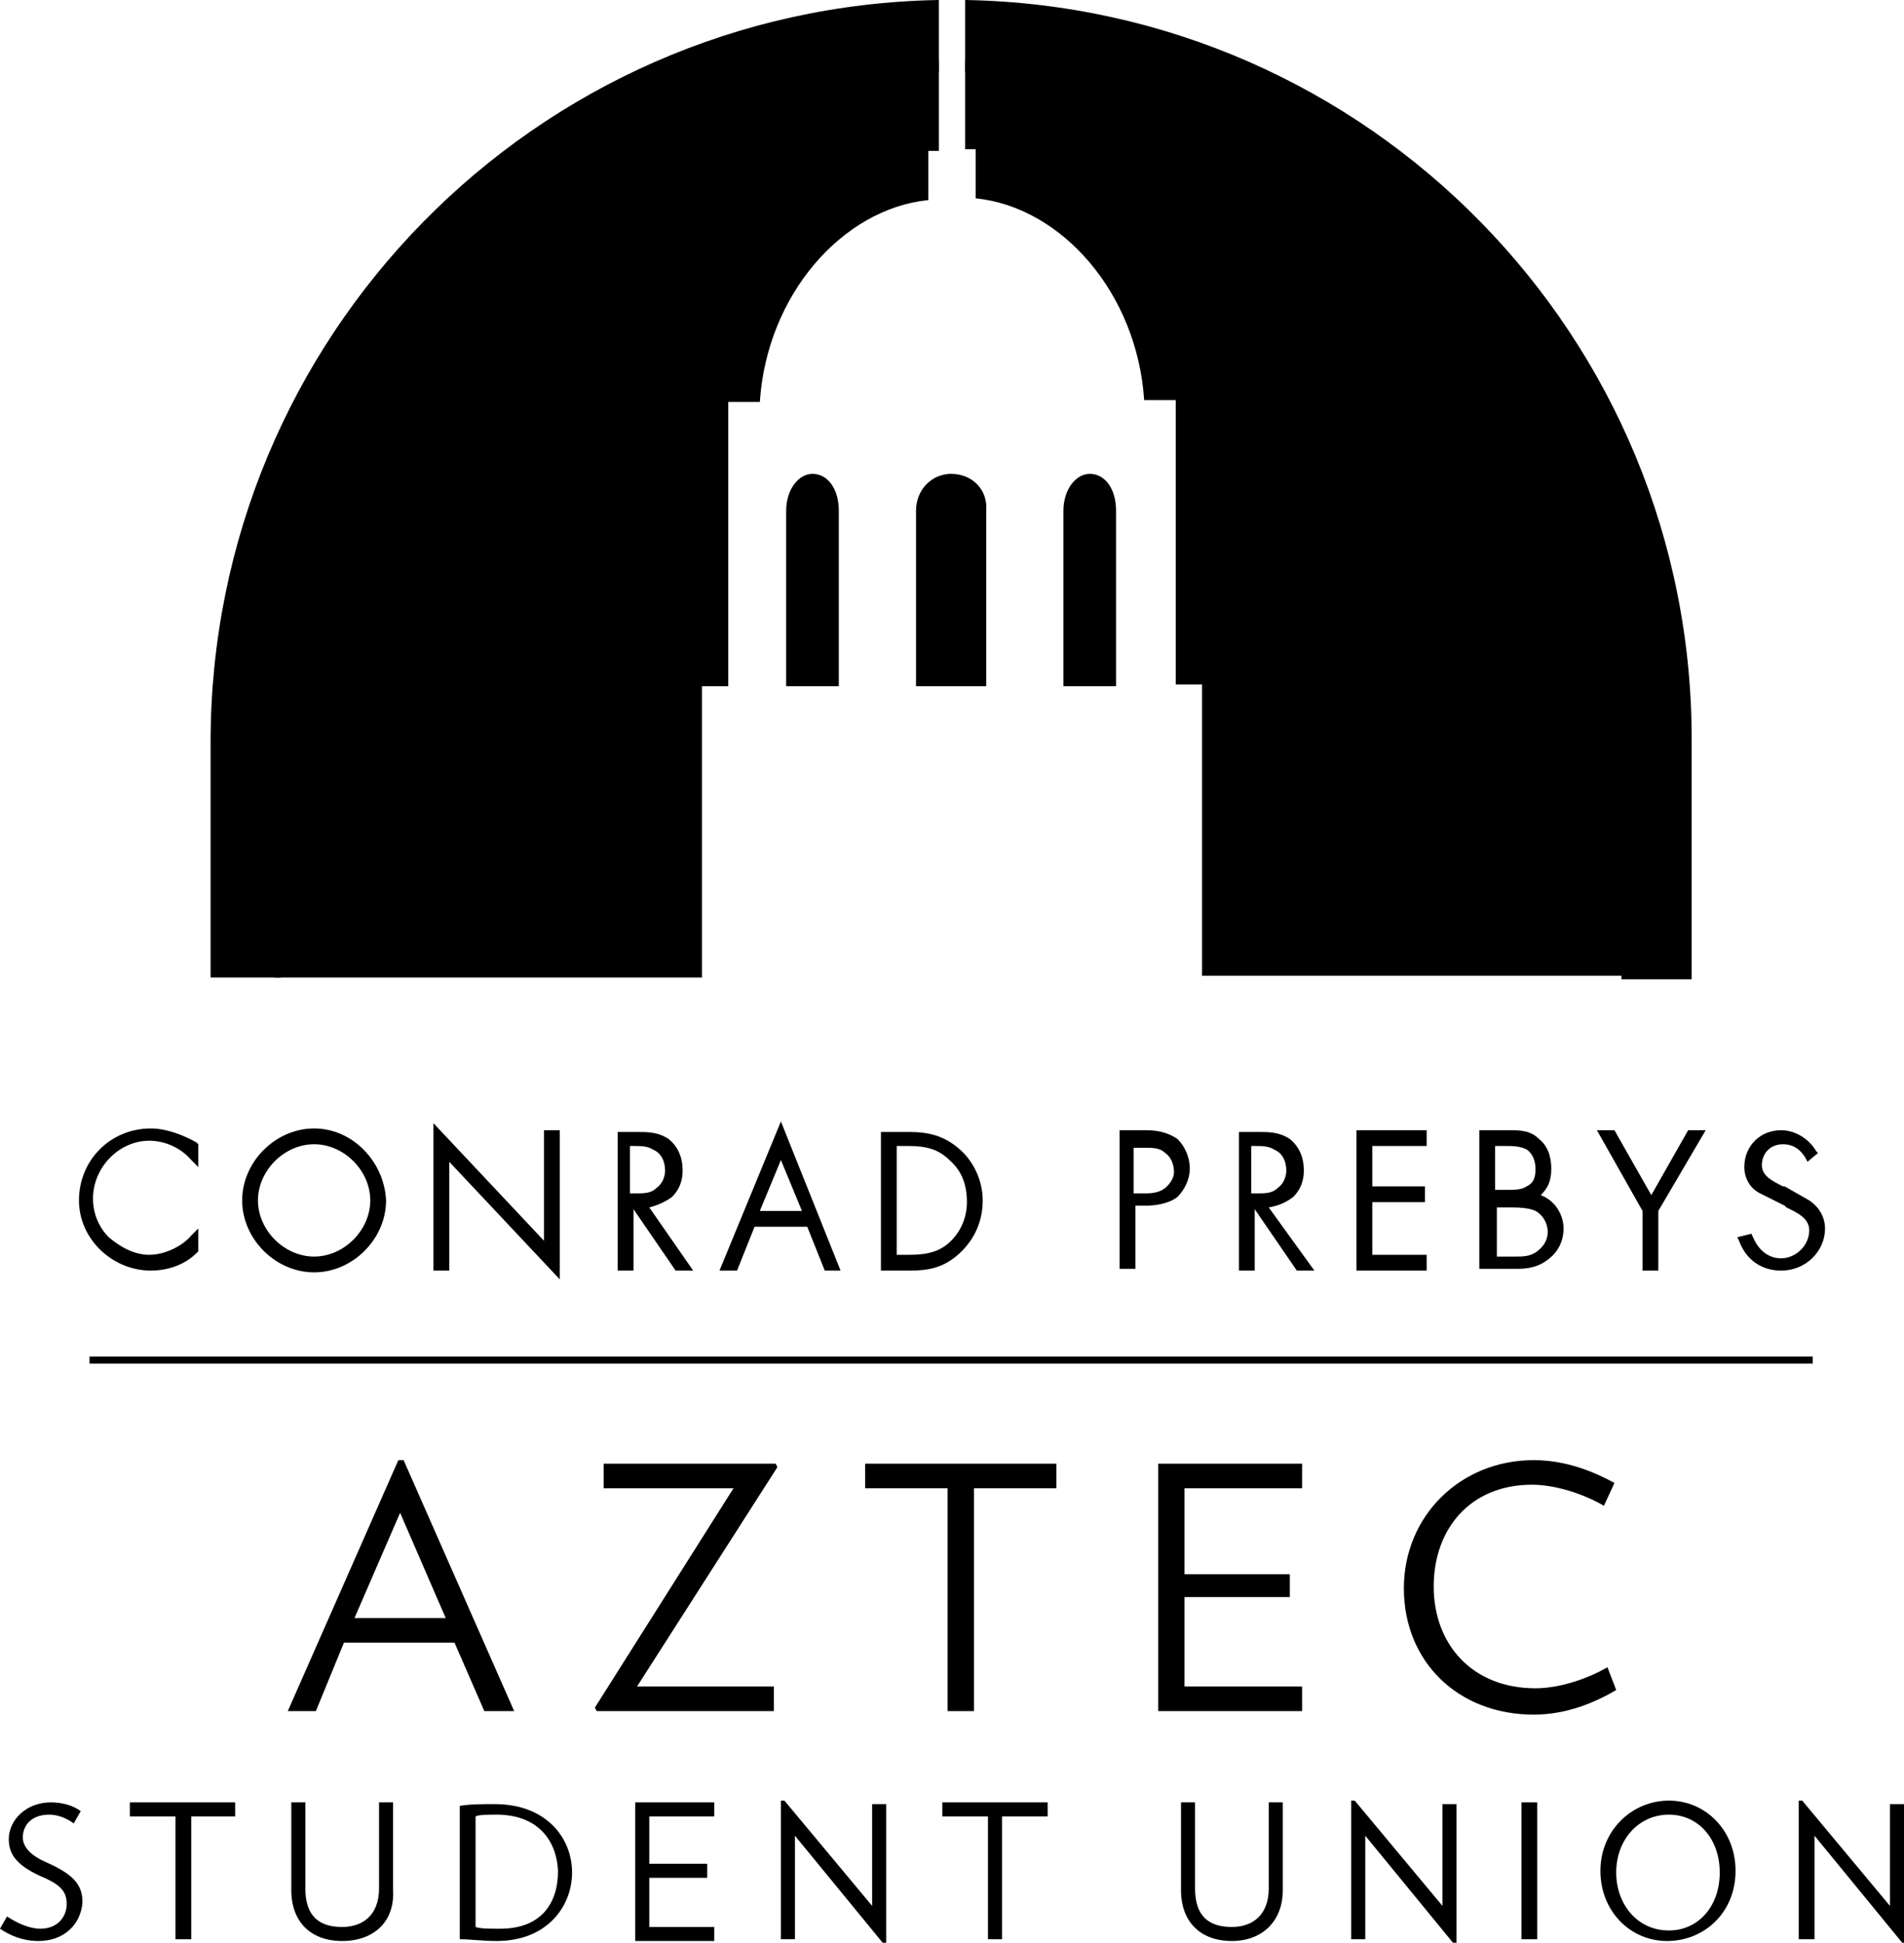 <?xml version="1.0" encoding="utf-8"?>
<!-- Generator: Adobe Illustrator 21.0.2, SVG Export Plug-In . SVG Version: 6.00 Build 0)  -->
<svg version="1.1" xmlns="http://www.w3.org/2000/svg" xmlns:xlink="http://www.w3.org/1999/xlink" x="0px" y="0px"
	 viewBox="0 0 108.5 110.7" style="enable-background:new 0 0 108.5 110.7;" xml:space="preserve">
<g id="Fold_Area">
</g>
<g id="Margin_area">
</g>
<g id="Content">
	<g id="XMLID_597_">
		<g id="XMLID_717_">
			<g id="XMLID_730_">
				<path id="XMLID_755_" d="M2.2,110.6c-0.9,0-1.6-0.3-2.2-0.7l0.4-0.7c0.6,0.4,1.3,0.7,1.9,0.7c1,0,1.5-0.7,1.5-1.4
					c0-0.7-0.3-1.1-1.5-1.6c-1.3-0.6-1.8-1.2-1.8-2.1c0-1.1,1-2.1,2.4-2.1c0.7,0,1.3,0.2,1.7,0.5l-0.4,0.7c-0.4-0.3-0.9-0.5-1.4-0.5
					c-1,0-1.5,0.6-1.5,1.3c0,0.5,0.4,1,1.3,1.4c1.6,0.7,2.1,1.3,2.1,2.3C4.6,109.7,3.6,110.6,2.2,110.6z"/>
				<path id="XMLID_753_" d="M10.9,103.5v7H10v-7H7.4v-0.8h6v0.8H10.9z"/>
				<path id="XMLID_751_" d="M19.5,110.6c-1.8,0-2.9-1.1-2.9-2.9v-5h0.8v4.9c0,1.6,0.8,2.2,2.1,2.2c1.2,0,2.1-0.7,2.1-2.2v-4.9h0.8
					v5C22.5,109.5,21.3,110.6,19.5,110.6z"/>
				<path id="XMLID_748_" d="M28.3,110.6c-0.8,0-1.5-0.1-2.1-0.1v-7.6c0.6-0.1,1.2-0.1,2-0.1c2.9,0,4.4,1.9,4.4,3.9
					C32.6,108.6,31.2,110.6,28.3,110.6z M28.3,103.4c-0.5,0-1,0-1.2,0.1v6.3c0.3,0.1,0.7,0.1,1.4,0.1c2.3,0,3.3-1.4,3.3-3.3
					C31.7,104.7,30.5,103.4,28.3,103.4z"/>
				<path id="XMLID_746_" d="M36.2,110.5v-7.8h4.5v0.8H37v2.7h3.3v0.8H37v2.8h3.7v0.8H36.2z"/>
				<path id="XMLID_744_" d="M50.3,110.7l-5-6.1v5.9h-0.8v-7.9l0.2,0l5,6v-5.8h0.8v7.9L50.3,110.7z"/>
				<path id="XMLID_742_" d="M57.1,103.5v7h-0.8v-7h-2.6v-0.8h6v0.8H57.1z"/>
				<path id="XMLID_740_" d="M70.2,110.6c-1.8,0-2.9-1.1-2.9-2.9v-5h0.8v4.9c0,1.6,0.8,2.2,2.1,2.2c1.2,0,2.1-0.7,2.1-2.2v-4.9h0.8
					v5C73.1,109.5,71.9,110.6,70.2,110.6z"/>
				<path id="XMLID_738_" d="M82.8,110.7l-5-6.1v5.9h-0.8v-7.9l0.2,0l5,6v-5.8h0.8v7.9L82.8,110.7z"/>
				<path id="XMLID_736_" d="M86.7,110.5v-7.8h0.9v7.8H86.7z"/>
				<path id="XMLID_733_" d="M95,110.6c-2.1,0-3.8-1.7-3.8-4c0-2.3,1.8-4,3.9-4c2.1,0,3.8,1.7,3.8,4C98.9,109,97.1,110.6,95,110.6z
					 M95.1,103.4c-1.7,0-3,1.4-3,3.3c0,1.8,1.2,3.3,3,3.3c1.7,0,2.9-1.4,2.9-3.3C98,104.8,96.8,103.4,95.1,103.4z"/>
				<path id="XMLID_731_" d="M108.4,110.7l-5-6.1v5.9h-0.9v-7.9l0.2,0l5,6v-5.8h0.8v7.9L108.4,110.7z"/>
			</g>
			<g id="XMLID_718_">
				<path id="XMLID_727_" d="M27.6,97.5l-1.7-3.9h-6.3L18,97.5h-1.6l6.3-14.3H23l6.3,14.3H27.6z M22.8,86.2l-2.6,6h5.2L22.8,86.2z"
					/>
				<path id="XMLID_725_" d="M36.3,96.1h7.8v1.4H34l-0.1-0.2l7.9-12.5h-7.4v-1.4h9.8l0.1,0.2L36.3,96.1z"/>
				<path id="XMLID_723_" d="M55.5,84.8v12.7H54V84.8h-4.7v-1.4h10.9v1.4H55.5z"/>
				<path id="XMLID_721_" d="M66,97.5V83.4h8.2v1.4h-6.7v4.9h6V91h-6v5.1h6.7v1.4H66z"/>
				<path id="XMLID_719_" d="M87.4,97.7c-4.3,0-7.4-3-7.4-7.2c0-4.1,3.2-7.3,7.4-7.3c1.9,0,3.5,0.7,4.6,1.3l-0.6,1.3
					c-1.2-0.7-2.8-1.2-4.1-1.2c-3.5,0-5.6,2.5-5.6,5.8c0,3.3,2.2,5.8,5.8,5.8c1.3,0,2.9-0.5,4.1-1.2l0.5,1.3
					C90.9,97,89.3,97.7,87.4,97.7z"/>
			</g>
		</g>
		<g id="XMLID_707_">
			<g id="XMLID_711_">
				<path id="XMLID_716_" d="M54.2,27c-1.1,0-2,0.9-2,2.1v10h2h0h2v-10C56.3,27.9,55.4,27,54.2,27z"/>
				<path id="XMLID_715_" d="M62.1,27c-0.8,0-1.5,0.9-1.5,2.1v10h3v-10C63.6,27.9,63,27,62.1,27z"/>
				<path id="XMLID_714_" d="M46.3,27c-0.8,0-1.5,0.9-1.5,2.1v10h3v-10C47.8,27.9,47.2,27,46.3,27z"/>
				<path id="XMLID_713_" d="M55,3.4v5.1h0.6v2.8c4.9,0.5,9.2,5.4,9.6,11.5H67v16.2h1.5v16.6h24.4V42.2C92.9,21,76,3.9,55,3.4z"/>
				<path id="XMLID_712_" d="M40,39.1h1.5V22.9h1.8c0.4-6.1,4.7-11,9.6-11.5V8.6h0.6V3.4C32.5,3.9,15.6,21,15.6,42.2v13.5H40V39.1z"
					/>
			</g>
			<g id="XMLID_708_">
				<path id="XMLID_710_" d="M55,0v4.1c20.7,0.4,37.4,17.4,37.4,38.3v13.4h4V42.3C96.5,19.2,78,0.4,55,0z"/>
				<path id="XMLID_709_" d="M53.5,0C30.5,0.4,12,19.2,12,42.3l0,13.4h4V42.3C16,21.4,32.7,4.5,53.5,4.1V0z"/>
			</g>
		</g>
		<g id="XMLID_685_">
			<path id="XMLID_706_" d="M8.6,64.3c-2.3,0-4.1,1.8-4.1,4.1c0,2.2,1.9,4,4.1,4c0.9,0,1.9-0.3,2.6-1l0.1-0.1v-1.3l-0.4,0.4
				c-0.5,0.6-1.5,1.1-2.4,1.1c-0.8,0-1.6-0.4-2.3-1c-0.6-0.6-0.9-1.4-0.9-2.2c0-1.8,1.5-3.3,3.2-3.3c0.9,0,1.8,0.4,2.4,1.1l0.4,0.4
				v-1.3l-0.1-0.1C10.5,64.7,9.5,64.3,8.6,64.3z"/>
			<path id="XMLID_703_" d="M17.9,64.3c-2.2,0-4.1,1.9-4.1,4.1c0,2.2,1.9,4.1,4.1,4.1c2.2,0,4.1-1.9,4.1-4.1
				C21.9,66.2,20.1,64.3,17.9,64.3z M17.9,71.6c-1.7,0-3.2-1.5-3.2-3.2s1.5-3.2,3.2-3.2c1.7,0,3.2,1.5,3.2,3.2S19.6,71.6,17.9,71.6z
				"/>
			<polygon id="XMLID_702_" points="31,70.7 24.7,64 24.7,72.4 25.6,72.4 25.6,66.2 31.9,72.9 31.9,64.4 31,64.4 			"/>
			<path id="XMLID_699_" d="M38.3,68.2c0.4-0.4,0.6-0.9,0.6-1.5c0-0.8-0.3-1.4-0.8-1.8c-0.6-0.4-1.2-0.4-1.8-0.4h-1.1v7.9h0.9v-3.5
				l2.4,3.5h1l-2.5-3.6C37.4,68.7,37.9,68.5,38.3,68.2z M35.9,68v-2.7h0.2c0.4,0,0.8,0,1.1,0.2c0.5,0.2,0.7,0.7,0.7,1.2
				c0,0.4-0.2,0.8-0.5,1c-0.3,0.3-0.7,0.3-1.2,0.3H35.9z"/>
			<path id="XMLID_696_" d="M41,72.4H42l1-2.5h3l1,2.5h0.9l-3.4-8.5L41,72.4z M43.3,69l1.2-2.9l1.2,2.9H43.3z"/>
			<path id="XMLID_693_" d="M65.3,64.4h-1.5v7.9h0.9v-3.6h0.6c0.5,0,1.3-0.1,1.8-0.5c0.4-0.4,0.7-1,0.7-1.6c0-0.7-0.3-1.3-0.7-1.7
				C66.5,64.5,65.9,64.4,65.3,64.4z M66.5,67.6c-0.3,0.3-0.7,0.4-1.2,0.4h-0.7v-2.6h0.6c0.5,0,0.9,0,1.2,0.3
				c0.3,0.2,0.5,0.6,0.5,1.1C66.9,67,66.8,67.3,66.5,67.6z"/>
			<polygon id="XMLID_692_" points="77.3,72.4 81.3,72.4 81.3,71.5 78.2,71.5 78.2,68.5 81.2,68.5 81.2,67.6 78.2,67.6 78.2,65.3 
				81.3,65.3 81.3,64.4 77.3,64.4 			"/>
			<path id="XMLID_688_" d="M87.8,68.1c0.4-0.4,0.6-0.8,0.6-1.5c0-0.7-0.2-1.3-0.7-1.7c-0.5-0.5-1.1-0.5-1.7-0.5h-1.7v7.9h2.1
				c0.7,0,1.3-0.1,1.9-0.6c0.5-0.4,0.8-1,0.8-1.7C89.1,69.2,88.6,68.4,87.8,68.1z M85.2,65.3h0.6c0.4,0,0.8,0,1.2,0.2
				c0.3,0.2,0.5,0.6,0.5,1.1c0,0.5-0.1,0.8-0.5,1c-0.3,0.2-0.7,0.2-1.1,0.2l-0.7,0V65.3z M87.6,71.3c-0.4,0.3-0.8,0.3-1.3,0.3h-1
				v-2.8H86c0.4,0,1.1,0,1.5,0.2c0.4,0.2,0.7,0.7,0.7,1.2C88.2,70.6,88,71,87.6,71.3z"/>
			<polygon id="XMLID_687_" points="94.1,68.1 92,64.4 91,64.4 93.6,69 93.6,72.4 94.5,72.4 94.5,69 97.2,64.4 96.2,64.4 			"/>
			<path id="XMLID_686_" d="M103.1,68.4l-1.4-0.8l-0.1,0c-0.6-0.3-1.2-0.6-1.2-1.2c0-0.7,0.5-1.2,1.2-1.2c0.6,0,1,0.3,1.3,0.8
				l0.1,0.2l0.6-0.5l-0.1-0.1c-0.4-0.7-1.2-1.2-2-1.2c-1.2,0-2.1,0.9-2.1,2.1c0,0.6,0.3,1.2,0.9,1.5l1.4,0.7l0.1,0.1
				c0.6,0.3,1.3,0.6,1.3,1.3c0,0.9-0.8,1.6-1.6,1.6c-0.9,0-1.4-0.7-1.6-1.2l-0.1-0.2L99,70.5l0.1,0.2c0.4,1.1,1.3,1.7,2.4,1.7
				c1.4,0,2.5-1.1,2.5-2.4C104,69.4,103.7,68.8,103.1,68.4z"/>
			<g>
				<path d="M54.7,65.5c-0.9-0.8-1.8-1-2.9-1h-1.6v7.9h1.6c1,0,2-0.1,3-1.1c0.8-0.8,1.2-1.8,1.2-2.9C56,67.3,55.5,66.2,54.7,65.5z
					 M54.2,70.7c-0.6,0.6-1.3,0.8-2.4,0.8h-0.7v-6.2h0.7c1,0,1.7,0.2,2.3,0.8c0.7,0.6,1,1.4,1,2.4C55.1,69.3,54.8,70.1,54.2,70.7z"
					/>
			</g>
			<g>
				<path d="M72.3,68.8c0.6-0.1,1-0.3,1.4-0.6c0.4-0.4,0.6-0.9,0.6-1.5c0-0.8-0.3-1.4-0.8-1.8c-0.6-0.4-1.2-0.4-1.8-0.4h-1.1v7.9
					h0.9v-3.5l2.4,3.5h1L72.3,68.8z M71.3,68v-2.7h0.2c0.4,0,0.8,0,1.1,0.2c0.5,0.2,0.7,0.7,0.7,1.2c0,0.4-0.2,0.8-0.5,1
					c-0.3,0.3-0.7,0.3-1.2,0.3H71.3z"/>
			</g>
		</g>
		<rect id="XMLID_598_" x="5.1" y="77.3" width="98.2" height="0.4"/>
	</g>
</g>
</svg>
